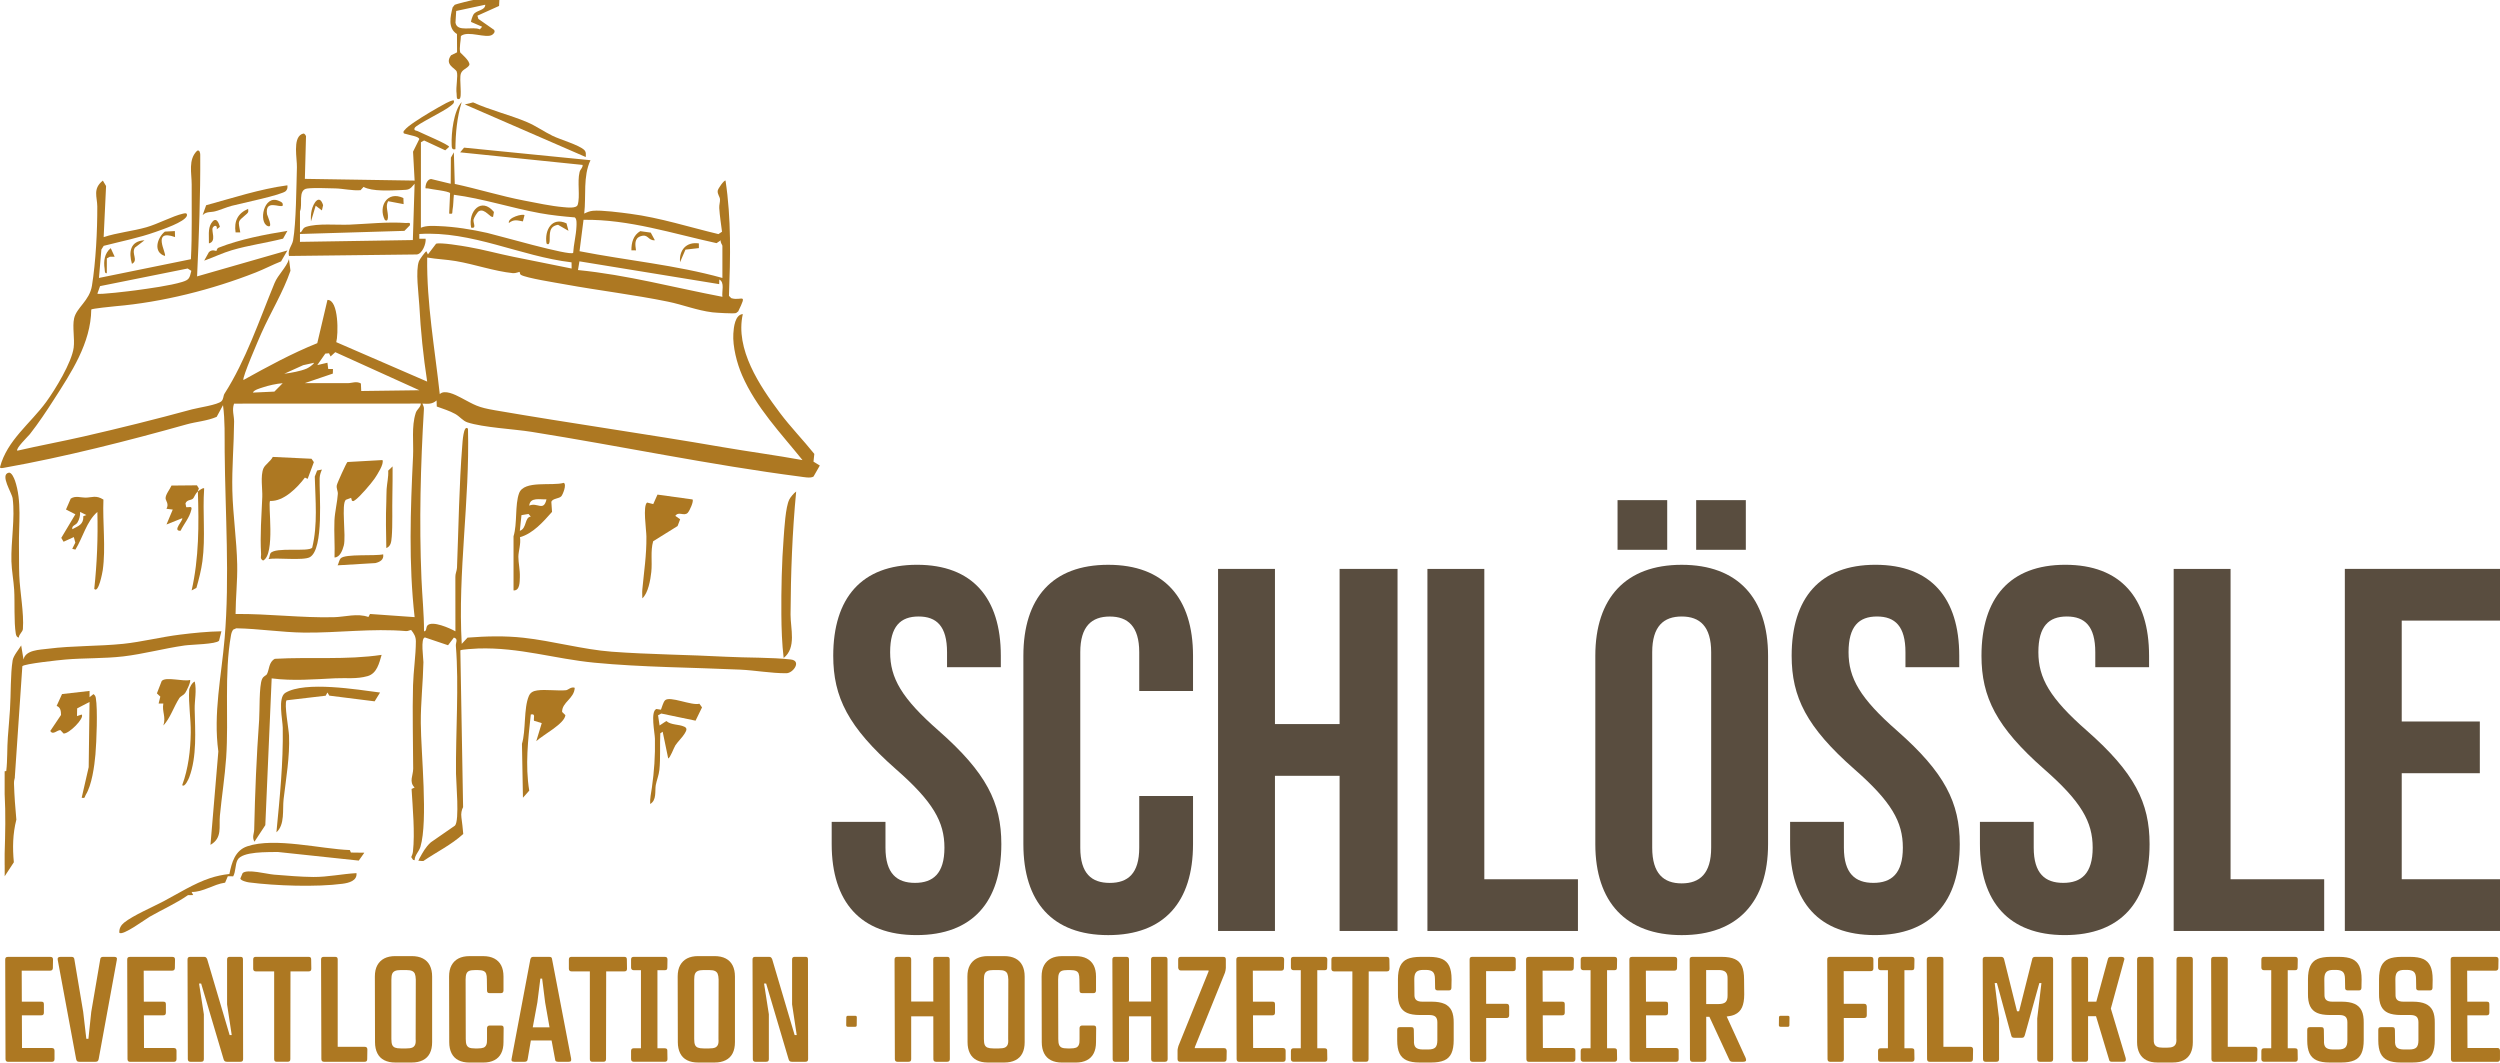 <?xml version="1.0" encoding="UTF-8"?>
<svg xmlns="http://www.w3.org/2000/svg" viewBox="0 0 1338.09 568.7">
  <defs>
    <style>
      .cls-1 {
        fill: #ad7822;
      }

      .cls-2 {
        fill: #594d3f;
      }
    </style>
  </defs>
  <g id="Ebene_1" data-name="Ebene 1">
    <g>
      <path class="cls-2" d="M490.83,302.29c29.62,0,44.85,17.72,44.85,48.72v6.09h-28.79v-8.03c0-13.84-5.54-19.1-15.23-19.1s-15.23,5.26-15.23,19.1,6.09,24.64,26.02,42.08c25.47,22.42,33.5,38.48,33.5,60.63,0,31.01-15.5,48.72-45.4,48.72s-45.4-17.72-45.4-48.72v-11.9h28.79v13.84c0,13.84,6.09,18.83,15.78,18.83s15.78-4.98,15.78-18.83-6.09-24.64-26.02-42.08c-25.47-22.42-33.5-38.48-33.5-60.63,0-31.01,15.23-48.72,44.85-48.72Z"/>
      <path class="cls-2" d="M638.55,426.04v25.75c0,31.01-15.5,48.72-45.4,48.72s-45.4-17.72-45.4-48.72v-100.77c0-31.01,15.5-48.72,45.4-48.72s45.4,17.72,45.4,48.72v18.83h-28.79v-20.76c0-13.84-6.09-19.1-15.78-19.1s-15.78,5.26-15.78,19.1v104.65c0,13.84,6.09,18.83,15.78,18.83s15.78-4.98,15.78-18.83v-27.68h28.79Z"/>
      <path class="cls-2" d="M682.4,498.29h-30.45v-193.79h30.45v83.05h34.6v-83.05h31.01v193.79h-31.01v-83.05h-34.6v83.05Z"/>
      <path class="cls-2" d="M764.01,304.51h30.45v166.1h50.11v27.68h-80.56v-193.79Z"/>
      <path class="cls-2" d="M853.87,351.02c0-31.01,16.33-48.72,46.23-48.72s46.23,17.72,46.23,48.72v100.77c0,31.01-16.33,48.72-46.23,48.72s-46.23-17.72-46.23-48.72v-100.77ZM892.35,267.69v26.58h-26.58v-26.58h26.58ZM884.32,453.72c0,13.84,6.09,19.1,15.78,19.1s15.78-5.26,15.78-19.1v-104.65c0-13.84-6.09-19.1-15.78-19.1s-15.78,5.26-15.78,19.1v104.65ZM934.43,267.69v26.58h-26.58v-26.58h26.58Z"/>
      <path class="cls-2" d="M1003.81,302.29c29.62,0,44.85,17.72,44.85,48.72v6.09h-28.79v-8.03c0-13.84-5.54-19.1-15.23-19.1s-15.23,5.26-15.23,19.1,6.09,24.64,26.02,42.08c25.47,22.42,33.5,38.48,33.5,60.63,0,31.01-15.5,48.72-45.4,48.72s-45.4-17.72-45.4-48.72v-11.9h28.79v13.84c0,13.84,6.09,18.83,15.78,18.83s15.78-4.98,15.78-18.83-6.09-24.64-26.02-42.08c-25.47-22.42-33.5-38.48-33.5-60.63,0-31.01,15.23-48.72,44.85-48.72Z"/>
      <path class="cls-2" d="M1105.41,302.29c29.62,0,44.85,17.72,44.85,48.72v6.09h-28.79v-8.03c0-13.84-5.54-19.1-15.23-19.1s-15.23,5.26-15.23,19.1,6.09,24.64,26.02,42.08c25.47,22.42,33.5,38.48,33.5,60.63,0,31.01-15.5,48.72-45.4,48.72s-45.4-17.72-45.4-48.72v-11.9h28.79v13.84c0,13.84,6.09,18.83,15.78,18.83s15.78-4.98,15.78-18.83-6.09-24.64-26.02-42.08c-25.47-22.42-33.5-38.48-33.5-60.63,0-31.01,15.23-48.72,44.85-48.72Z"/>
      <path class="cls-2" d="M1163.43,304.51h30.45v166.1h50.11v27.68h-80.56v-193.79Z"/>
      <path class="cls-2" d="M1285.49,386.17h41.8v27.68h-41.8v56.75h52.6v27.68h-83.05v-193.79h83.05v27.68h-52.6v53.98Z"/>
    </g>
  </g>
  <g id="_Ebene_" data-name="&amp;lt;Ebene&amp;gt;">
    <g>
      <path class="cls-1" d="M435.85,242.95c-5.97-7.45-12.7-14.34-18.43-21.98-10.82-14.42-24.05-34.12-19.84-52.86-4.18.33-4.87,7.08-5.07,10.46-.42,6.9,1.92,15.95,4.68,22.28,7.51,17.27,20.71,30.96,32.34,45.41-14.28-2.61-28.72-4.51-43.03-6.98-40.56-7.01-81.11-12.71-121.54-19.68-9.46-1.63-10.59-2.69-18.39-6.81-2.96-1.56-8.68-4.42-11.19-1.83-2.63-24.35-7.07-48.58-6.73-73.12,5.08.88,10.23,1.03,15.32,1.9,10.02,1.71,20.55,5.43,30.61,6.47,1.36.14,3.38-.77,3.54-.67.13.08.08,1.22.67,1.57,2.93,1.73,18.86,4.22,23.45,5.06,18.38,3.36,36.96,5.53,55.34,9.3,7.85,1.61,15.47,4.68,23.72,5.7,1.63.2,11.63.84,12.69.38l1.13-.87c5.08-10.48,1.79-5.37-3.72-7.1l-1.23-1.24c.76-20.52,1.27-41.31-1.84-61.68-.63-.47-4.08,4.25-4.2,5.5-.16,1.78,1.15,3.16,1.24,4.47.1,1.51-.51,3.04-.4,4.74.26,4.15.95,8.49,1.48,12.65l-1.91,1.28c-15.36-3.66-31.43-8.81-47.17-10.87-4.97-.65-15.51-2.07-20.04-1.61-1.76.18-3.09.76-4.63,1.5,1.11-9.53-.74-19.89,3.35-28.57l-67.66-6.73-2.1,2.52,65.55,6.73c.13,1.64-1.22,2.17-1.63,3.84-1.31,5.29.39,12.97-1,17.48-.67,2.17-5.92,1.42-7.77,1.27-6.29-.52-14.51-2.27-20.87-3.5-12.54-2.41-24.7-6.22-37.16-8.91l-.49-16.9-1.6,2.84-.09,13.97-10.5-2.55c-1.75.13-2.75,2.23-2.95,3.81-.24,1.87.23.98,1.27,1.24,2.16.54,11,1.39,11.85,2.52l-.49,10.95c2.33.38,1.49-.45,1.8-2.01.49-2.47.42-5.52.72-8.07,15.51,2.03,30.61,7.02,46.04,9.84,6.14,1.12,12.49,1.77,18.68,2.28,1.2.85.94,3.66.87,5.14-.19,4.35-1.48,9.39-1.74,13.82-1.39,1.91-40.88-9.52-46.03-10.67-8.34-1.87-17.28-3.31-25.78-3.64-3.17-.12-6.81-.37-9.7.88l.02-45.75,1.69-.96,11.33,5.27,2.08-1.86c.03-1.14-14.55-7.23-16.83-8.41-.69-.35-2.23-.18-1.64-1.67.74-1.84,15.98-8.98,19.26-11.84.97-.85,2.07-1.3,1.74-2.87-.49-.45-3.35.95-4.1,1.35-4.97,2.66-12.21,6.9-16.83,10.06-2.18,1.49-4.27,2.88-5.95,4.98-.37,1.63.61,1.23,1.68,1.63,1.52.57,6.37,1.13,6.7,2.61l-3.35,6.75.84,15.47-58.74-.92.61-22.91c-.62-1.16-.98-1.74-2.41-.98-4.72,2.49-2.33,13.02-2.46,17.71-.3,10.26-.41,29.73-2.04,39.05-.5,2.83-3.04,5.07-2.2,8.4l68.46-.81c2.88-.35,5-5.76,4.67-8.43h-3.38s0-2.52,0-2.52c28.16-1.78,53.96,11.91,81.49,15.17l.04,3.31-31.13-6.27c-7.82-1.57-16.37-3.93-24.15-5.27-3.41-.59-14.75-2.52-17.27-1.74l-4.36,5.72-.83-1.68c-.67.24-3.64,4.39-3.97,5.27-1.95,5.16-.13,17.78.19,23.72.73,13.72,2.11,27.17,4.2,40.76l-48.66-21.1c1.12-3.94,1.43-22.78-4.71-22.61l-5.45,23.15c-13.69,5.52-26.63,12.57-39.52,19.72-.88-1.02,8.36-22.27,9.67-25.21,5.01-11.23,11.5-21.65,15.5-33.26l-.79-6.24c-1.45,4.57-5.86,8.29-7.74,12.86-8.12,19.73-15.37,41.36-26.77,59.16-.71,1.11-.46,2.87-1.64,4.04-1.99,1.97-12.43,3.45-15.8,4.37-19.41,5.3-38.93,10.14-57.82,14.47-11.83,2.71-23.8,4.91-35.64,7.64-1.09-1.03,5.98-7.91,6.71-8.84,4.67-5.96,8.84-12.24,12.75-18.33,9.4-14.65,19.9-30.37,20.12-48.39.42-.5,11.05-1.59,12.95-1.76,24.99-2.13,51.79-8.88,75.19-18.11,4.57-1.8,8.88-4.09,13.45-5.89l3.39-5.85-48.34,13.88c1-21.59,1.83-43.41,1.69-65.14,0-.76-.31-2.81-1.67-2.1-4.9,4.7-2.88,12.07-2.91,18.03-.08,13.33.29,26.69-.41,40.01l-49.22,10.03,1.3-15.21,1.25-1.98c9.36-2.42,18.72-4.21,27.83-7.47,3.67-1.31,15.32-5.18,16.67-8.55.37-1.7-.87-1.48-2.05-1.21-5.5,1.26-13.52,5.57-19.61,7.29-7.57,2.15-15.48,2.85-22.87,5.28l1.29-27.35-1.72-2.9c-5.55,4.37-3,8.75-2.98,13.88.05,12.91-.81,29.66-2.86,42.39-1.29,8.02-8.23,11.66-9.54,17.43-1.02,4.5.4,10.9-.24,15.73-1.04,7.88-9.85,22.38-14.69,29.01C16.37,226.61,3.75,235.65,0,250.04c-.02.88,1.95.36,2.74.22,31.57-5.62,66.22-14.42,97.09-23.11,5.21-1.46,11.06-1.83,16.14-4.04l3.39-6.26c1.11,8.19.82,16.53.89,24.83.29,32.91,2.75,67.41-.02,99.97-1.72,20.19-6.14,40.16-3.37,60.58l-4.21,49.97c6.46-3.73,4.48-9.65,5.04-15.55.96-10.14,2.67-21.05,3.36-31.11,1.44-21.11-1.13-44.77,2.58-65.5.2-1.11.5-2.13,1.19-3.04l1.65-.72c12.02.21,24.26,2.17,36.24,2.31,18.28.2,36.34-2.37,54.68-.81,1.06.09,2.22-.7,2.7-.55,1.51,1.91,2.5,3.46,2.5,6.11-.02,7.49-1.32,15.97-1.52,23.47-.4,15.04.04,29.68.08,44.6.01,3.64-2.37,6.99.76,10.1l-1.62.76c.59,10.12,1.86,23.53.73,33.59-.11.97-.48,1.99-.91,2.87.35.46.67.94.95,1.46,0,0,0,0,0,0,.29.08.63.18.74.2.04,0,.08,0,.12.02.06-2.82,2.3-4.46,3.12-7.21,4.13-13.98.29-49.78.19-66.2-.07-10.89,1.19-21.7,1.4-32.59.04-1.82-1.66-13.07.84-13.23l12.34,4.17,3.13-4.11c2.49.73.91,2.69,1.05,4.38,1.73,21.24-.14,46.7.08,68.47.05,4.93,1.94,25-.54,27.78l-12.91,8.95c-2.88,2.6-4.25,5.26-6.09,8.58-.42.76-.44,1.12-.65,1.26.58.06,1.16.11,1.75.16.11,0,.17.01.26.02.23,0,.47,0,.7,0,7.11-4.87,14.93-8.61,21.36-14.47-.25-2.94-.56-5.86-.97-8.77-.31-2.21.08-4.08.89-5.6l-1.47-83.91c.35-.5,8.09-.95,9.52-1,22.12-.7,40.86,5.54,62.24,7.6,25.53,2.46,52.43,2.53,78,3.71,7.99.37,16.62,1.98,24.72,1.93,3.72-.02,8.31-6.68,2.38-7.36-10.24-1.18-23.76-.88-34.52-1.46-19.97-1.08-41.44-1.22-61.34-2.71-15.29-1.15-31.79-5.77-47.17-7.46-9.99-1.1-19.98-.85-29.98-.07l-3.11,3.34c-2.17-38.43,4.36-76.6,3.35-115.14-2.42-2.7-2.97,7.82-3.04,8.67-1.71,21.18-1.99,44.33-2.84,65.71-.07,1.64-.98,3.29-.88,5l.03,29.03c-3-1.67-12.31-5.83-14.93-3.16-.91.93-.36,3.22-1.87,3.16,0-9.46-.99-18.85-1.38-28.3-1.26-30.1-.47-60.51,1.33-90.74.07-1.17-.47-1.84-.8-2.83,2.97.15,5.24.39,7.56-1.69l.11,3.25c3.15,1.15,6.98,2.35,9.89,3.98,2.39,1.34,4.1,3.7,6.45,4.48,8.45,2.79,24.98,3.59,34.41,5.1,47.75,7.62,95.78,17.74,143.69,23.94,2.04.26,5.52,1.01,7.2,0l3.38-5.91-3.39-2.08.45-4.15ZM312.32,117.65c24.42-.33,47.73,7.39,71.21,12.49l2.27-1.54c-.41,1.11.85,2.5.85,2.94v17.23c-25.01-6.96-51.04-9.33-76.47-14.31l2.14-16.81ZM310.13,139.88l74.81,12.2.05-2.47c3.02,1.52,1.25,6.32,1.67,9.25-25.7-4.88-51.07-11.74-77.3-14.32l.77-4.66ZM220.96,128.49l-60.41.96v-4.21s55.91-1.67,55.91-1.67l2.92-2.97c.36-1.9-.83-1.15-2.08-1.24-9.88-.72-20.43.47-30.23.88-6.65.28-17.06-.82-23.21,1.17-2.28.73-1.7,2.54-3.3,3v-11.34c1.6-3.33-1.31-11.44,3.82-12.16,3.51-.49,11.03-.15,15.04-.07,4.11.08,9.2,1.32,13.57.95l1.6-1.75c4.68,2.56,14.33,1.9,20.24,1.69,4.09-.15,4.43-.17,7.08-3.37l-.94,30.15ZM53.55,153.14l46.9-9.43,1.95,1.25c-.93,3.84-1.03,4.76-4.86,5.94-6.49,1.99-17.9,3.53-24.93,4.49-2.67.37-19.72,2.46-20.49,1.78l1.43-4.03ZM174.13,189.25l1.98-.16.83,1.7,2.51-2.3,44.98,20.38-31.09.41-.18-4.02c-2.34-1.41-4.9-.18-6.97-.18h-23.11l15.06-5.12.07-2.44h-2.53s-.43-3.37-.43-3.37l-5.44,1.27,4.32-6.17ZM162.27,195.46l5.84-1.29c-.43,1.05-3.08,2.74-4,3.13-3.32,1.38-8.34,2.3-11.96,2.74l10.12-4.58ZM140.56,207.37c3.32-1.09,7.25-1.98,10.75-2.27l-4.44,4.5-11.53.53c.62-1.44,3.79-2.28,5.22-2.75ZM222.47,221.19c-2.28,7.12-1.04,15.64-1.39,23.03-1.39,28.74-2.39,57.34.84,86.09l-23.88-1.69-.85,1.62c-5.88-2.15-12.62-.02-18.52.11-17.66.41-34.97-1.9-52.58-1.72.05-8.88,1.05-17.61.87-26.53-.27-13.11-2.28-26.36-2.6-39.48-.29-12.28.86-24.69.94-36.99.02-3.24-1.26-6.12-.02-9.59l99.98-.04c-.15,2.2-2.07,2.88-2.8,5.17Z"/>
      <path class="cls-1" d="M8.76,438.78c-.6-6.4-1.07-12.82-1.27-19.27-.04-1.23.16-2.33.47-3.36l-.04-.06,4.04-59.52c1.09-1.31,19.8-3.28,22.93-3.55,10.21-.89,20.85-.49,31.09-1.69,10.73-1.26,21.94-4.31,32.83-5.85,3.84-.54,16.79-.64,18.44-2.55l1.26-5.04c-7.42.13-14.8.88-22.16,1.79-10.01,1.23-20.58,3.9-30.38,4.92-13.18,1.37-27.04.94-40.24,2.63-4.53.58-12.09.6-13.14,5.78l-1.25-7.55c-1.35,2.24-4.18,5.52-4.58,8.02-1.2,7.46-.89,18.22-1.41,26.16-.32,4.9-.76,9.98-1.15,14.98-.46,5.95-.14,12.11-.85,18.06-.37.09-.65.13-.86.13v12.17c.59,10.6.33,21.28,0,31.92v6.22s.01,0,.02,0v5.88s4.9-7.48,4.9-7.48c-.73-7.75-.59-15.21,1.33-22.75Z"/>
      <path class="cls-1" d="M145.42,363.1c11.35,1.47,22.69.49,34.05-.06,5.64-.28,11.36.53,17.27-1.15,4.98-1.42,6.21-6.89,7.52-11.38-18.95,2.82-38.15,1.03-57.14,2.11-3.31,1.68-2.98,5.9-4.23,8.17-.52.95-1.82.92-2.62,2.68-1.65,3.65-1.23,17.22-1.57,21.91-1.43,19.82-2.19,38.67-2.65,58.72-.05,2.12-1.28,3.89.13,6.42l5.83-8.87,3.4-78.55Z"/>
      <path class="cls-1" d="M100.64,479.11l2.76-.03-.85-1.67c6.14.13,11.69-4.11,17.94-4.98l1.45-3.43,2.88.04c1.42-2.59,1-6.18,2.28-8.7,2.44-4.78,16.51-4.18,21.55-4.33l43.38,4.61,2.98-4.22-7.2-.09-.55-1.33c-15.36-.53-40.24-6.97-54.92-2-6.56,2.22-8.31,8.7-9.56,14.81-3.6.4-6.93,1.1-10.38,2.23-8.38,2.76-17.25,8.35-24.8,12.35-5.78,3.06-16.34,7.58-21.16,11.45-1.68,1.35-2.76,3.2-2.55,5.43,1.77,1.8,14-7.29,16.22-8.57,6.76-3.87,14.43-7.28,20.53-11.58Z"/>
      <path class="cls-1" d="M303.03,369.42c-4.07.46-11.18-.52-15.43.11-2.1.31-3.67.97-4.55,3.03-2.81,6.6-1.51,18.39-3.68,25.57l.53,28.84,3.37-3.8c-2.22-13.52-.63-27.28.83-40.75,2.71-.56,1.39,1.65,1.7,3.34l4.16,1.28-2.93,9.67c3.46-3.32,15.15-9.29,15.59-13.93l-1.76-1.72c-.12-5.24,6.47-7.05,6.76-12.92-1.88-.75-3.54,1.16-4.61,1.28Z"/>
      <path class="cls-1" d="M300.48,265.58c.75-.93,2.96-6.19,1.28-7.15-6.24,1.88-21.25-1.56-23.91,5.53-2.31,6.16-.91,16.49-2.99,23.07v28.99c3.44.2,3.29-4.56,3.38-7.1.14-3.94-.79-7.55-.79-10.88,0-2.92,1.47-7.1.85-10.51,6.98-1.97,12.44-8.22,17.17-13.55l-.37-5.32c.51-1.95,4.24-1.68,5.37-3.09ZM278.23,284.09l.88-8.36,3.77-.64,1.22,1.43c-3.4.26-2.07,6.41-5.87,7.58ZM283.27,270.64c.41-4.74,5.9-3.18,9.24-3.36-1.61,6.77-4.88,1.36-9.24,3.36Z"/>
      <path class="cls-1" d="M368.13,274.43c.93-.95,3.33-6.17,2.53-7.11l-18.75-2.59-2.27,5.08-3.29-.83c-2.38,1.75-.4,14.58-.37,18.15.11,10.15-1.27,18.46-2.19,28.5-.14,1.53.03,3.09,0,4.62,3.15-2.71,4.38-10.04,4.81-14.1.59-5.55-.52-11.17,1-16.46l13.07-8.13,1.37-3.64-2.58-1.79c1.78-2.68,4.64.41,6.68-1.68Z"/>
      <path class="cls-1" d="M366.26,388.95c-3.06-1.42-6.95-.76-9.63-3.03l-3.6,2.39-.81-5.48,1.71-.92,18.36,3.82,3.46-7.11-1.42-1.96c-4.12,1.17-15.89-4.34-18.38-1.82-1,1.01-1.6,3.62-2.19,5.01l-2.45-.37c-3.28,1.35-.84,12.69-.77,15.93.19,9.22-.4,17.5-1.63,26.15-.41,2.91-1.08,5.8-.93,8.76,3.61-1.95,2.46-7.1,3.02-10.15.45-2.45,1.62-5.23,1.92-8.03.67-6.32.18-13.31.5-19.65l1.27-.84,2.95,14.27c.97-.02,3.05-5.72,3.81-6.92,1.12-1.77,3.85-4.44,4.9-6.2.93-1.56,1.85-2.97-.11-3.88Z"/>
      <path class="cls-1" d="M43.72,426.97c2.09.44,1.48-.46,2.18-1.57,3.24-5.15,4.65-15.46,5.18-21.58.59-6.83,1.26-24.12.21-30.23-.17-.99-.47-1.49-1.27-2.08l-2.09,1.67v-3.37s-14.73,1.68-14.73,1.68l-2.89,6.35c2.07.69,2.35,2.75,2.35,4.84l-5.75,8.56c1.45,2.43,3.57-.52,5.42-.45l1.7,1.82c2.87.26,11.39-8.29,9.69-10.17l-2.51.84.08-4.12,6.63-3.44-.45,34.88-3.75,16.38Z"/>
      <path class="cls-1" d="M152.73,370.83c-4.18,2.52-1.45,14.47-1.39,18.71.29,19-1.58,37.09-3.39,55.93,4.63-4.06,3.19-12.19,3.85-17.76,1.31-11.07,3.35-22.69,2.9-33.97-.14-3.52-2.68-16.9-1.33-18.91l20.94-2.46.95-1.72,1,1.68,24.26,3.05,2.9-4.71c-12.16-1.57-40.05-6.25-50.69.15Z"/>
      <path class="cls-1" d="M34.03,289.96l5.48-2.5.81,2.97-1.65,3.32,1.68.43c4.04-6.5,5.94-15.13,11.77-20.17.35,13.79-.19,27.49-1.67,41.18,2.3,2.68,4.42-9.11,4.54-9.98,1.71-11.92-.14-25.67.37-37.81-4.03-2.56-6.14-1.07-9.64-1.05-2.58.01-5.26-1.17-7.86.52l-2.54,5.84,5.02,2.56-7.54,12.62,1.23,2.07ZM41.46,279.66c1.01-1.62,1.53-3.74,1.42-5.66l3.35,1.67-1.64.62c.23,4.4-2.58,5.22-5.91,6.96-.29-2.16,1.78-1.98,2.78-3.59Z"/>
      <path class="cls-1" d="M422.46,267.37c-2.03,4.02-2.63,15.44-3.02,20.51-1.02,12.99-1.33,27.98-1.23,40.99.06,7.7.33,15.65,1.23,23.3,6.95-5.52,3.65-15.62,3.69-23.28.12-21.91.91-43.94,3.01-65.82-1.2.8-3.08,3.08-3.69,4.29Z"/>
      <path class="cls-1" d="M244.47,38.37c.8,2.29-.62,8.17-.07,11.89.15,1.04-.31,3.32,1.46,2.69,1.7-.6-.16-10.6.8-13.51.81-2.45,3.44-2.64,4.57-4.68.45-2.27-4.84-6.36-4.93-6.77-.55-2.57.34-6.03.39-8.71,3.88-3.17,13.68,1.63,16.87-.74.83-.62,1.62-1.56.84-2.58l-8.35-5.84-.52-1.72,11.59-5.22.17-3.2h-13.87c-.52,0-9.61,2.28-10.03,2.58l-1.13,1.39c-1.21,4.89-2.71,11.15,2.32,14.26l.06,9.8-3.21,1.57c-3.78,5.06,2.4,6.95,3.03,8.76ZM243.79,12.17l.38-6.3,15.56-3.34c-.05,3.12-4.51,2.79-6.23,5.11-.48.64-1.64,3.94-1.33,4.12l5.89,2.55-1.22,1.41c-3.74-1.8-12.13,1.7-13.04-3.54Z"/>
      <path class="cls-1" d="M7.99,257.2c-.38-1.12-1.76-4.53-3.33-4.19-4.85,1.05,1.72,10.73,2.12,13.81,1.34,10.54-.96,23.01-.67,33.64.13,4.81,1.18,10.4,1.47,15.16.41,6.83-.18,17.25.87,23.5.17.99.51,1.99,1.64,2.13-.01-1.75,2.05-3,2.17-4.58.63-8.68-1.6-19.75-1.94-28.65-.2-5.29-.08-10.66-.17-15.98-.19-11.37,1.63-23.76-2.14-34.84Z"/>
      <path class="cls-1" d="M183.46,473c3.11-.41,7.81-1.55,7.34-5.67-7.73.42-15.33,2.11-23.11,2.06-6.65-.05-14.31-.72-21.03-1.25-3.85-.3-14.43-3.17-16.8-.82l-1.23,2.9c.25,1.15,3.55,1.94,4.67,2.08,14.32,1.84,35.97,2.58,50.15.71Z"/>
      <path class="cls-1" d="M105.42,259.76l-13.63.13c-.79,1.94-3.35,4.91-3.16,6.98.11,1.16,1.92,2.9.47,5.45l3.36.42-3.35,7.99,8.39-3.36c.89.83-5.58,7-.85,6.71,1.96-3.96,4.78-6.92,5.81-11.44.46-2.01-1.45-.98-2.79-1.15l-.4-2.03c.75-2.02,2.83-1.65,3.85-2.45.94-.73,1.16-2.57,2.79-3.94-.02-.46.42-1.11.53-1.63l-1.03-1.69Z"/>
      <path class="cls-1" d="M102.56,316.03l2.58-1.4c1.31-4.65,2.56-9.44,3.2-14.24,1.73-13,.02-25.96.93-38.98-.55-.59-2.75,1.16-3.36,1.68.58,17.66.6,35.67-3.35,52.95Z"/>
      <path class="cls-1" d="M248.81,55.91l64.71,28.14c.04-1.38.31-2.68-.83-3.79-2.73-2.65-12.73-5.53-16.86-7.52-4.49-2.16-8.91-5.33-13.67-7.35-9.18-3.9-19.78-6.4-28.94-10.59l-4.42,1.1Z"/>
      <path class="cls-1" d="M95.94,373.72c.75-1.15,2.26-1.55,3.14-2.75.72-.98,3.31-6.36,2.63-7.03-3.55,1.02-13.14-1.97-15.17.59l-2.56,6.59,1.83,1.73-.91,3.69h2.52c-.81,4.37,1.54,7.12.02,11.77,3.69-3.91,5.55-10.03,8.51-14.6Z"/>
      <path class="cls-1" d="M124.03,110.16c4.8-1.28,27.26-5.89,29.02-7.97.83-.98.91-1.78.77-3.01-14.89,2.02-29.07,6.74-43.48,10.67l-1.89,5.3c2.1-2.1,4.3-1.39,6.75-2.06,2.94-.81,5.98-2.16,8.83-2.93Z"/>
      <path class="cls-1" d="M124.23,133.88c8.9-2.62,18.28-3.87,27.27-6.15l2.33-4.17c-12.18,2-25.23,4.45-36.78,8.99-1.07.42-1.03,1.65-1.19,1.72-.44.22-2.08-1.07-4.02.65l-2.55,4.59c5.02-1.79,9.81-4.12,14.95-5.64Z"/>
      <path class="cls-1" d="M104.23,364.78c-1.4.5-2.89,3.32-2.97,4.59-.46,7.16.95,15.49.84,22.73-.14,9.45-1.29,19.26-4.58,28.15,1.4,1.42,3.49-3.47,3.77-4.21,4.21-11.24,3.14-24.88,2.91-36.53-.09-4.66,1.15-9.78.04-14.73Z"/>
      <path class="cls-1" d="M256.38,113c3.19-1.69,6.28,4.08,7.55,2.98l.44-2.53c-6.77-8.21-13.97-.31-12.2,8.41,3.14.62.98-2.57,1.28-4.29.18-1.01,2.02-4.1,2.92-4.57Z"/>
      <path class="cls-1" d="M151.3,110.1c.32-1.69-.78-2.03-2.05-2.59-8.11-3.6-11.03,11.53-5.92,13.51,3.08,1.2-.31-5.67-.41-6.35-1.17-8.2,6.87-3.32,8.38-4.57Z"/>
      <path class="cls-1" d="M241.75,77.43c.06,1.48,0,2.92,2.01,2.41.07-8.53.84-17.08,3.36-25.21-4.28,4.53-5.64,16.63-5.37,22.8Z"/>
      <path class="cls-1" d="M294.19,129.03c.15-3.93-.54-7.88,4.5-8.71l5.58,3.23-1.05-4c-7.82-3.65-11.84,3.61-10.71,10.72.91,1.07,1.62.15,1.68-1.25Z"/>
      <path class="cls-1" d="M117.69,121.43c-.77-2.92-2.26-5.52-4.56-2.02-1.97,2.99-1.19,7.45-1.31,10.86,4.3-1.07,1.09-6.72,2.06-8.41.85-1.46,2.57-1.4,2.14.84l1.68-1.28Z"/>
      <path class="cls-1" d="M55.99,143.78c.15.92-.1,2.69,1.17,2.46l.03-7.95,1.66-.89h2.52s-2.1-4.59-2.1-4.59c-3.33,2.73-3.91,6.96-3.28,10.97Z"/>
      <path class="cls-1" d="M131.43,115.03c1.26-1.1,1.7-1.32,1.37-3.24-5.55,2.37-7.61,6.64-6.71,12.61h2.51c-1.09-6.46-1.59-5.52,2.82-9.37Z"/>
      <path class="cls-1" d="M77.34,128.61c-7.68.4-8.55,6.24-6.72,12.6,3.67-1.87-.51-5.52,1.61-8.69l5.11-3.91Z"/>
      <path class="cls-1" d="M93.69,126.88l-.09-3.2-5.36.28c-4.13,3.31-6.44,11.04.02,13.04,1.12-1.23-7.37-14.67,5.43-10.11Z"/>
      <path class="cls-1" d="M279.87,118.5l.87-3.34c-.91-.89-8.99,1.18-8.39,4.2,2.72-2.1,4.43-1.43,7.52-.86Z"/>
      <path class="cls-1" d="M139.75,296.54c.08,1.4-.77,2.38,1.05,3.5,6.75-3.23,2.43-30.79,3.78-31.92,7.27.34,14.55-7.09,18.62-12.49l1.47.66,3.32-8.94-1.26-1.81-20.73-.98c-1.07,2.25-4.14,4.13-4.99,6.12-1.71,4.01-.45,11.19-.63,15.32-.42,10.09-1.24,20.39-.64,30.54Z"/>
      <path class="cls-1" d="M179.05,298.38c2.95-.05,4.32-3.99,4.96-6.4,1.34-5.02-1.49-22.49,1.14-24.49l2.78-1.02.45,1.53c.82.47,1.04.07,1.61-.29,2.34-1.47,8.69-8.91,10.42-11.43,1.33-1.93,5.34-8.06,4.29-10.04l-18.74,1.05c-.55.4-5.45,11.18-5.69,12.42-.33,1.74.64,3.06.55,4.64-.21,3.94-1.61,9.68-1.81,14.24-.28,6.56.28,13.22.04,19.78Z"/>
      <path class="cls-1" d="M167.1,293.14c-2,2.46-19.66-.52-22.3,2.95-.48.63-.44,2.22-1.06,3.12,4.51-.81,18.69.96,22.12-1,7.65-4.37,4.95-34.45,5.23-42.29.06-1.65.58-3.12,1.23-4.6l-2.58.51-1.26,3.26c.31,12.63,1.66,25.68-1.38,38.05Z"/>
      <path class="cls-1" d="M209.66,287.57c.55-6.67.18-15.46.36-22.51.13-5.1.1-10.3.11-15.43l-2.35,2.27c.21,3.36-.64,6.75-.85,9.92-.12,1.82-.08,4.55-.16,6.73-.33,8.3-.16,16.52,0,24.79,2.46-.91,2.69-3.48,2.87-5.77Z"/>
      <path class="cls-1" d="M180.72,302.58l20.21-1.2c2.43-.61,4.64-1.79,4.16-4.68-4.39,1.02-20.26-.35-22.69,2.1-.9.91-1.05,2.61-1.69,3.77Z"/>
      <path class="cls-1" d="M205.95,117.67c1.12.95,1.62.05,1.69-1.26.17-3.2-1.46-5.86.09-8.72l8.3,1.57-.12-3.24c-8.57-4.14-13.59,4.46-9.96,11.65Z"/>
      <path class="cls-1" d="M166.81,112.58c-.46,1.98-.48,3.92-.37,5.93l2.52-8.4,3.34,2.52.64-2.81c-1.94-6.18-5.2-1.32-6.14,2.76Z"/>
      <path class="cls-1" d="M342.7,123.71c-3.76,2.19-4.78,6.19-4.75,10.27l2.46.03c-.43-3-1.02-6.41,2.5-7.58,4.14-1.39,3.82,2.42,7.6,2.17l-2.2-4.09-5.6-.79Z"/>
      <path class="cls-1" d="M363.97,140.36l2.91-6.75,7.18-.82v-2.51c-6.71-1-10.66,3.57-10.08,10.08Z"/>
      <path class="cls-1" d="M27.82,560.92H11.78l-.07-17.49h10.42c.48,0,.83-.12,1.04-.36.21-.24.32-.6.32-1.08v-4.41c0-.53-.09-.91-.28-1.12-.19-.21-.55-.32-1.08-.32h-10.45l-.06-16.61h15.24c.48,0,.84-.13,1.08-.4.24-.27.36-.61.36-1.04l.08-4.49c0-.53-.12-.91-.36-1.12-.24-.21-.6-.32-1.08-.32H4.23c-.48,0-.84.11-1.08.32-.24.21-.36.59-.36,1.12l.16,53.28c0,.48.12.84.36,1.08.24.24.57.36,1,.36h23.43c.48,0,.84-.12,1.08-.36.24-.24.36-.6.36-1.08v-4.49c0-.48-.12-.84-.36-1.08-.24-.24-.58-.36-1-.36Z"/>
      <path class="cls-1" d="M61.12,512.14h-5.78c-.54,0-.94.09-1.2.28-.27.19-.43.52-.48,1l-4.81,28.16-1.52,14.44h-1.12l-1.68-14.44-4.73-28.16c-.05-.43-.2-.75-.44-.96-.24-.21-.6-.32-1.08-.32h-5.78c-.64,0-1.1.13-1.36.4-.27.27-.35.67-.24,1.2l9.87,53.2c.11.48.28.83.52,1.04.24.21.63.32,1.16.32h8.67c.53,0,.92-.11,1.16-.32.24-.21.41-.56.52-1.04l9.71-53.04c.16-.64.12-1.1-.12-1.36s-.66-.4-1.24-.4Z"/>
      <path class="cls-1" d="M93.13,560.92h-16.05l-.07-17.49h10.42c.48,0,.83-.12,1.04-.36.21-.24.32-.6.32-1.08v-4.41c0-.53-.09-.91-.28-1.12-.19-.21-.55-.32-1.08-.32h-10.45l-.06-16.61h15.24c.48,0,.84-.13,1.08-.4.24-.27.36-.61.36-1.04l.08-4.49c0-.53-.12-.91-.36-1.12-.24-.21-.6-.32-1.08-.32h-22.71c-.48,0-.84.11-1.08.32-.24.21-.36.59-.36,1.12l.16,53.28c0,.48.12.84.36,1.08.24.24.57.36,1,.36h23.43c.48,0,.84-.12,1.08-.36.24-.24.36-.6.36-1.08v-4.49c0-.48-.12-.84-.36-1.08-.24-.24-.58-.36-1-.36Z"/>
      <path class="cls-1" d="M129.76,512.46c-.19-.21-.52-.32-1-.32h-5.86c-.43,0-.76.11-1,.32-.24.21-.36.59-.36,1.12v23.99l2.49,16.45h-1.12l-12.04-40.68c-.21-.43-.43-.73-.64-.92-.21-.19-.59-.28-1.12-.28h-7.3c-.48,0-.84.11-1.08.32-.24.21-.36.59-.36,1.12l.16,53.28c0,.48.12.84.36,1.08.24.24.57.36,1,.36h5.78c.53,0,.91-.12,1.12-.36.21-.24.32-.6.32-1.08v-23.99l-2.57-16.45h1.12l12.04,40.6c.16.48.37.82.64,1,.27.19.64.28,1.12.28h7.22c.53,0,.91-.12,1.12-.36.21-.24.32-.6.32-1.08l-.08-53.28c0-.53-.09-.91-.28-1.12Z"/>
      <path class="cls-1" d="M166.23,512.46c-.21-.21-.59-.32-1.12-.32h-28.24c-.43,0-.76.11-1,.32-.24.21-.36.59-.36,1.12v4.89c0,.48.12.84.36,1.08.24.24.57.36,1,.36h9.87v46.94c0,.48.11.84.32,1.08.21.24.56.36,1.04.36h5.86c.53,0,.91-.12,1.12-.36.21-.24.32-.6.32-1.08l.08-46.94h9.79c.48,0,.83-.12,1.04-.36.21-.24.32-.6.32-1.08l-.08-4.89c0-.53-.11-.91-.32-1.12Z"/>
      <path class="cls-1" d="M195.19,560.28h-14.44v-46.7c0-.53-.11-.91-.32-1.12-.21-.21-.59-.32-1.12-.32h-6.02c-.48,0-.84.11-1.08.32-.24.21-.36.59-.36,1.12l.16,53.28c0,.48.12.84.36,1.08.24.24.57.36,1,.36h21.82c.48,0,.83-.12,1.04-.36.21-.24.32-.6.32-1.08l.08-5.13c0-.43-.11-.78-.32-1.04-.21-.27-.59-.4-1.12-.4Z"/>
      <path class="cls-1" d="M226.36,513.02c-1.63-.86-3.65-1.28-6.06-1.28h-8.75c-2.3,0-4.25.42-5.86,1.24-1.6.83-2.85,2.05-3.73,3.65-.88,1.6-1.32,3.61-1.32,6.02l.08,35.14c0,2.3.41,4.28,1.24,5.94.83,1.66,2.06,2.9,3.69,3.73,1.63.83,3.6,1.24,5.9,1.24h8.83c2.3,0,4.28-.41,5.94-1.24,1.66-.83,2.9-2.06,3.73-3.69.83-1.63,1.24-3.62,1.24-5.98v-35.14c0-2.3-.42-4.26-1.24-5.9-.83-1.63-2.06-2.88-3.69-3.73ZM222.15,559.24c-.32.7-.83,1.19-1.52,1.48-.7.29-1.74.44-3.13.44h-2.97c-1.34,0-2.37-.15-3.09-.44s-1.23-.79-1.52-1.48c-.29-.69-.44-1.74-.44-3.13v-31.77c0-1.39.15-2.43.44-3.13.29-.69.8-1.2,1.52-1.52s1.73-.48,3.01-.48h3.05c1.34,0,2.35.16,3.05.48.69.32,1.19.82,1.48,1.48.29.67.47,1.7.52,3.09l-.08,31.85c.11,1.39,0,2.44-.32,3.13Z"/>
      <path class="cls-1" d="M268.21,548.89h-6.1c-.43,0-.78.12-1.04.36-.27.24-.4.6-.4,1.08v5.86c.05,1.34-.08,2.37-.4,3.09-.32.72-.83,1.22-1.52,1.48-.7.27-1.71.4-3.05.4h-1.44c-1.39,0-2.42-.15-3.09-.44-.67-.29-1.15-.79-1.44-1.48-.29-.69-.44-1.74-.44-3.13l-.08-31.85c0-1.34.15-2.37.44-3.09.29-.72.79-1.23,1.48-1.52.69-.29,1.77-.44,3.21-.44h1.28c1.34,0,2.37.15,3.09.44.72.29,1.22.79,1.48,1.48.27.7.4,1.74.4,3.13l.08,5.86c0,.48.11.84.32,1.08.21.24.56.36,1.04.36h6.1c.48,0,.83-.13,1.04-.4.21-.27.32-.61.32-1.04v-7.46c0-2.35-.42-4.33-1.24-5.94-.83-1.6-2.06-2.83-3.69-3.69-1.63-.86-3.62-1.28-5.98-1.28h-7.3c-2.3,0-4.25.42-5.86,1.24-1.6.83-2.85,2.05-3.73,3.65-.88,1.6-1.32,3.61-1.32,6.02l.08,35.14c0,2.3.41,4.28,1.24,5.94.83,1.66,2.06,2.9,3.69,3.73,1.63.83,3.6,1.24,5.9,1.24h7.38c2.3,0,4.27-.41,5.9-1.24,1.63-.83,2.86-2.06,3.69-3.69.83-1.63,1.24-3.62,1.24-5.98l.08-7.46c0-.53-.11-.91-.32-1.12-.21-.21-.56-.32-1.04-.32Z"/>
      <path class="cls-1" d="M295.49,513.42c-.05-.48-.19-.81-.4-1-.21-.19-.62-.28-1.2-.28h-8.34c-.54,0-.91.09-1.12.28-.21.19-.4.52-.56,1l-10.03,53.2c-.16.54-.13.95.08,1.24.21.29.67.44,1.36.44h5.54c.48,0,.85-.11,1.12-.32.27-.21.43-.56.48-1.04l1.71-10.03h11.1l1.87,10.03c0,.48.13.83.4,1.04.27.21.67.32,1.2.32h5.7c.59,0,.98-.13,1.16-.4.19-.27.23-.72.12-1.36l-10.19-53.12ZM285.15,549.85l2.47-13.32,1.6-12.76h.96l1.6,12.76,2.35,13.32h-8.99Z"/>
      <path class="cls-1" d="M335.2,512.46c-.21-.21-.59-.32-1.12-.32h-28.24c-.43,0-.76.11-1,.32-.24.21-.36.59-.36,1.12v4.89c0,.48.12.84.36,1.08.24.24.57.36,1,.36h9.87v46.94c0,.48.11.84.32,1.08.21.24.56.36,1.04.36h5.86c.53,0,.91-.12,1.12-.36.21-.24.32-.6.32-1.08l.08-46.94h9.79c.48,0,.83-.12,1.04-.36.21-.24.32-.6.32-1.08l-.08-4.89c0-.53-.11-.91-.32-1.12Z"/>
      <path class="cls-1" d="M355.9,519.28c.48,0,.81-.12,1-.36.19-.24.28-.6.28-1.08l.08-4.25c0-.53-.12-.91-.36-1.12-.24-.21-.6-.32-1.08-.32h-16.69c-.43,0-.76.11-1,.32-.24.21-.36.59-.36,1.12v4.25c0,.48.13.84.4,1.08.27.24.59.36.96.36h3.93v41.8h-3.93c-.43,0-.76.12-1,.36-.24.24-.36.6-.36,1.08v4.33c0,.48.13.84.4,1.08.27.24.61.36,1.04.36h16.61c.48,0,.84-.12,1.08-.36.24-.24.36-.6.36-1.08l-.08-4.33c.05-.43-.03-.77-.24-1.04-.21-.27-.59-.4-1.12-.4h-3.93v-41.8h4.01Z"/>
      <path class="cls-1" d="M388.44,513.02c-1.63-.86-3.65-1.28-6.06-1.28h-8.75c-2.3,0-4.25.42-5.86,1.24-1.6.83-2.85,2.05-3.73,3.65-.88,1.6-1.32,3.61-1.32,6.02l.08,35.14c0,2.3.41,4.28,1.24,5.94.83,1.66,2.06,2.9,3.69,3.73,1.63.83,3.6,1.24,5.9,1.24h8.83c2.3,0,4.28-.41,5.94-1.24,1.66-.83,2.9-2.06,3.73-3.69.83-1.63,1.24-3.62,1.24-5.98v-35.14c0-2.3-.42-4.26-1.24-5.9-.83-1.63-2.06-2.88-3.69-3.73ZM384.23,559.24c-.32.7-.83,1.19-1.52,1.48-.7.29-1.74.44-3.13.44h-2.97c-1.34,0-2.37-.15-3.09-.44s-1.23-.79-1.52-1.48c-.29-.69-.44-1.74-.44-3.13v-31.77c0-1.39.15-2.43.44-3.13.29-.69.8-1.2,1.52-1.52s1.73-.48,3.01-.48h3.05c1.34,0,2.35.16,3.05.48.69.32,1.19.82,1.48,1.48.29.67.47,1.7.52,3.09l-.08,31.85c.11,1.39,0,2.44-.32,3.13Z"/>
      <path class="cls-1" d="M432.17,512.46c-.19-.21-.52-.32-1-.32h-5.86c-.43,0-.76.11-1,.32-.24.21-.36.59-.36,1.12v23.99l2.49,16.45h-1.12l-12.04-40.68c-.21-.43-.43-.73-.64-.92-.21-.19-.59-.28-1.12-.28h-7.3c-.48,0-.84.11-1.08.32-.24.21-.36.59-.36,1.12l.16,53.28c0,.48.12.84.36,1.08.24.24.57.36,1,.36h5.78c.53,0,.91-.12,1.12-.36.21-.24.32-.6.32-1.08v-23.99l-2.57-16.45h1.12l12.04,40.6c.16.48.37.82.64,1,.27.19.64.28,1.12.28h7.22c.53,0,.91-.12,1.12-.36.21-.24.32-.6.32-1.08l-.08-53.28c0-.53-.09-.91-.28-1.12Z"/>
      <path class="cls-1" d="M457.74,543.68h-3.9c-.26,0-.47.07-.63.22-.16.14-.24.36-.24.65l-.05,4.15c0,.29.07.51.22.65s.36.22.65.22h3.9c.32,0,.55-.07.67-.22.13-.14.19-.36.19-.65l.05-4.15c0-.32-.07-.55-.22-.67-.14-.13-.36-.19-.65-.19Z"/>
      <path class="cls-1" d="M508,512.46c-.21-.21-.56-.32-1.04-.32h-6.1c-.43,0-.76.11-1,.32-.24.21-.36.59-.36,1.12l.03,22.47h-11.83v-22.47c0-.53-.11-.91-.32-1.12-.21-.21-.59-.32-1.12-.32h-6.02c-.48,0-.84.11-1.08.32-.24.21-.36.59-.36,1.12l.16,53.28c0,.48.12.84.36,1.08.24.24.57.36,1,.36h5.94c.53,0,.91-.12,1.12-.36.21-.24.32-.6.32-1.08v-22.87h11.84l.03,22.87c0,.48.12.84.36,1.08.24.24.6.36,1.08.36h5.94c.48,0,.84-.12,1.08-.36.24-.24.36-.6.36-1.08l-.08-53.28c0-.53-.11-.91-.32-1.12Z"/>
      <path class="cls-1" d="M543.51,513.02c-1.63-.86-3.65-1.28-6.06-1.28h-8.75c-2.3,0-4.25.42-5.86,1.24-1.6.83-2.85,2.05-3.73,3.65-.88,1.6-1.32,3.61-1.32,6.02l.08,35.14c0,2.3.41,4.28,1.24,5.94.83,1.66,2.06,2.9,3.69,3.73,1.63.83,3.6,1.24,5.9,1.24h8.83c2.3,0,4.28-.41,5.94-1.24,1.66-.83,2.9-2.06,3.73-3.69.83-1.63,1.24-3.62,1.24-5.98v-35.14c0-2.3-.42-4.26-1.24-5.9-.83-1.63-2.06-2.88-3.69-3.73ZM539.29,559.24c-.32.7-.83,1.19-1.52,1.48-.7.29-1.74.44-3.13.44h-2.97c-1.34,0-2.37-.15-3.09-.44s-1.23-.79-1.52-1.48c-.29-.69-.44-1.74-.44-3.13v-31.77c0-1.39.15-2.43.44-3.13.29-.69.8-1.2,1.52-1.52s1.73-.48,3.01-.48h3.05c1.34,0,2.35.16,3.05.48.69.32,1.19.82,1.48,1.48.29.67.47,1.7.52,3.09l-.08,31.85c.11,1.39,0,2.44-.32,3.13Z"/>
      <path class="cls-1" d="M585.35,548.89h-6.1c-.43,0-.78.12-1.04.36-.27.24-.4.6-.4,1.08v5.86c.05,1.34-.08,2.37-.4,3.09-.32.72-.83,1.22-1.52,1.48-.7.27-1.71.4-3.05.4h-1.44c-1.39,0-2.42-.15-3.09-.44-.67-.29-1.15-.79-1.44-1.48-.29-.69-.44-1.74-.44-3.13l-.08-31.85c0-1.34.15-2.37.44-3.09.29-.72.79-1.23,1.48-1.52.69-.29,1.77-.44,3.21-.44h1.28c1.34,0,2.37.15,3.09.44.72.29,1.22.79,1.48,1.48.27.7.4,1.74.4,3.13l.08,5.86c0,.48.11.84.32,1.08.21.24.56.36,1.04.36h6.1c.48,0,.83-.13,1.04-.4.21-.27.32-.61.32-1.04v-7.46c0-2.35-.42-4.33-1.24-5.94-.83-1.6-2.06-2.83-3.69-3.69-1.63-.86-3.62-1.28-5.98-1.28h-7.3c-2.3,0-4.25.42-5.86,1.24-1.6.83-2.85,2.05-3.73,3.65-.88,1.6-1.32,3.61-1.32,6.02l.08,35.14c0,2.3.41,4.28,1.24,5.94.83,1.66,2.06,2.9,3.69,3.73,1.63.83,3.6,1.24,5.9,1.24h7.38c2.3,0,4.27-.41,5.9-1.24,1.63-.83,2.86-2.06,3.69-3.69.83-1.63,1.24-3.62,1.24-5.98l.08-7.46c0-.53-.11-.91-.32-1.12-.21-.21-.56-.32-1.04-.32Z"/>
      <path class="cls-1" d="M624.58,512.46c-.21-.21-.56-.32-1.04-.32h-6.1c-.43,0-.76.11-1,.32-.24.21-.36.59-.36,1.12l.03,22.47h-11.83v-22.47c0-.53-.11-.91-.32-1.12-.21-.21-.59-.32-1.12-.32h-6.02c-.48,0-.84.11-1.08.32-.24.21-.36.59-.36,1.12l.16,53.28c0,.48.12.84.36,1.08.24.24.57.36,1,.36h5.94c.53,0,.91-.12,1.12-.36.21-.24.32-.6.32-1.08v-22.87h11.84l.03,22.87c0,.48.12.84.36,1.08.24.24.6.36,1.08.36h5.94c.48,0,.84-.12,1.08-.36.24-.24.36-.6.36-1.08l-.08-53.28c0-.53-.11-.91-.32-1.12Z"/>
      <path class="cls-1" d="M655.07,561h-15.57v-.48l16.13-39.88c.16-.43.27-.84.32-1.24.05-.4.11-.84.16-1.32v-4.49c0-.53-.11-.91-.32-1.12-.21-.21-.59-.32-1.12-.32h-22.71c-.43,0-.76.11-1,.32-.24.21-.36.59-.36,1.12v4.41c.05.37.19.71.4,1,.21.29.56.44,1.04.44h14.84v.48l-16.13,39.88c-.11.43-.21.84-.32,1.24-.11.4-.16.84-.16,1.32v4.49c0,.48.12.84.36,1.08.24.24.6.36,1.08.36h23.35c.48,0,.84-.12,1.08-.36.24-.24.36-.6.36-1.08l.08-4.41c-.05-.48-.19-.84-.4-1.08-.21-.24-.59-.36-1.12-.36Z"/>
      <path class="cls-1" d="M686.77,560.92h-16.05l-.07-17.49h10.42c.48,0,.83-.12,1.04-.36.21-.24.32-.6.32-1.08v-4.41c0-.53-.09-.91-.28-1.12-.19-.21-.55-.32-1.08-.32h-10.45l-.06-16.61h15.24c.48,0,.84-.13,1.08-.4.24-.27.36-.61.36-1.04l.08-4.49c0-.53-.12-.91-.36-1.12-.24-.21-.6-.32-1.08-.32h-22.71c-.48,0-.84.11-1.08.32-.24.21-.36.59-.36,1.12l.16,53.28c0,.48.12.84.36,1.08.24.24.57.36,1,.36h23.43c.48,0,.84-.12,1.08-.36.24-.24.36-.6.36-1.08v-4.49c0-.48-.12-.84-.36-1.08-.24-.24-.58-.36-1-.36Z"/>
      <path class="cls-1" d="M709.07,519.28c.48,0,.82-.12,1-.36.19-.24.28-.6.28-1.08l.08-4.25c0-.53-.12-.91-.36-1.12-.24-.21-.6-.32-1.08-.32h-16.69c-.43,0-.76.11-1,.32-.24.21-.36.59-.36,1.12v4.25c0,.48.13.84.4,1.08.27.24.59.36.96.36h3.93v41.8h-3.93c-.43,0-.76.12-1,.36-.24.24-.36.6-.36,1.08v4.33c0,.48.13.84.4,1.08.27.24.61.36,1.04.36h16.61c.48,0,.84-.12,1.08-.36.24-.24.36-.6.36-1.08l-.08-4.33c.05-.43-.03-.77-.24-1.04-.21-.27-.59-.4-1.12-.4h-3.93v-41.8h4.01Z"/>
      <path class="cls-1" d="M743.33,512.46c-.21-.21-.59-.32-1.12-.32h-28.24c-.43,0-.76.11-1,.32-.24.21-.36.59-.36,1.12v4.89c0,.48.12.84.36,1.08s.57.36,1,.36h9.87v46.94c0,.48.11.84.32,1.08.21.24.56.36,1.04.36h5.86c.53,0,.91-.12,1.12-.36.21-.24.32-.6.32-1.08l.08-46.94h9.79c.48,0,.83-.12,1.04-.36.21-.24.32-.6.32-1.08l-.08-4.89c0-.53-.11-.91-.32-1.12Z"/>
      <path class="cls-1" d="M773.14,537.29c-1.74-.77-4.03-1.16-6.86-1.16h-4.97c-1.55,0-2.66-.31-3.33-.92-.67-.61-.98-1.62-.92-3.01l-.08-8.18c0-1.82.37-3.09,1.12-3.81.75-.72,1.98-1.08,3.69-1.08h1.36c1.77,0,3.02.36,3.77,1.08.75.72,1.12,1.99,1.12,3.81l.08,4.65c-.05.43.04.78.28,1.04.24.27.6.4,1.08.4h6.02c.48,0,.83-.13,1.04-.4.21-.27.32-.61.32-1.04l.08-4.49c0-3-.42-5.36-1.24-7.1s-2.1-3-3.81-3.77c-1.71-.77-4.04-1.16-6.98-1.16h-4.57c-3,0-5.36.39-7.1,1.16-1.74.78-3.01,2.05-3.81,3.81-.8,1.76-1.2,4.12-1.2,7.06v7.62c-.05,2.78.32,5.01,1.12,6.7.8,1.68,2.06,2.9,3.77,3.65,1.71.75,3.98,1.12,6.82,1.12h5.05c1.55,0,2.66.31,3.33.92.67.62,1,1.62,1,3.01v9.63c0,1.82-.36,3.09-1.08,3.81s-1.99,1.08-3.81,1.08h-2.81c-1.82,0-3.1-.36-3.85-1.08-.75-.72-1.07-1.97-.96-3.73l-.08-5.7c-.05-.59-.17-.98-.36-1.16-.19-.19-.55-.28-1.08-.28h-6.1c-.43,0-.76.11-1,.32-.24.21-.36.59-.36,1.12v5.54c0,2.94.4,5.27,1.2,6.98.8,1.71,2.07,2.97,3.81,3.77,1.74.8,4.1,1.2,7.1,1.2h6.02c2.94,0,5.29-.39,7.06-1.16,1.77-.77,3.05-2.05,3.85-3.81.8-1.77,1.2-4.12,1.2-7.06v-9.07c.05-2.78-.32-5-1.12-6.66-.8-1.66-2.07-2.88-3.81-3.65Z"/>
      <path class="cls-1" d="M809.93,512.14h-21.9c-.48,0-.84.11-1.08.32-.24.21-.36.59-.36,1.12l.16,53.28c0,.48.12.84.36,1.08.24.24.57.36,1,.36h5.94c.53,0,.91-.12,1.12-.36.21-.24.32-.6.32-1.08l-.04-21.98h10.79c.53,0,.92-.13,1.16-.4.24-.27.36-.61.36-1.04v-4.73c-.05-.53-.19-.91-.4-1.12-.21-.21-.59-.32-1.12-.32h-10.8l-.03-17.49h14.44c.53,0,.91-.13,1.12-.4.21-.27.32-.61.32-1.04v-4.73c0-.53-.11-.91-.32-1.12-.21-.21-.56-.32-1.04-.32Z"/>
      <path class="cls-1" d="M841.86,560.92h-16.05l-.07-17.49h10.42c.48,0,.83-.12,1.04-.36.21-.24.32-.6.32-1.08v-4.41c0-.53-.09-.91-.28-1.12-.19-.21-.55-.32-1.08-.32h-10.45l-.06-16.61h15.24c.48,0,.84-.13,1.08-.4.24-.27.36-.61.36-1.04l.08-4.49c0-.53-.12-.91-.36-1.12-.24-.21-.6-.32-1.08-.32h-22.71c-.48,0-.84.11-1.08.32-.24.21-.36.59-.36,1.12l.16,53.28c0,.48.12.84.36,1.08.24.24.57.36,1,.36h23.43c.48,0,.84-.12,1.08-.36.24-.24.36-.6.36-1.08v-4.49c0-.48-.12-.84-.36-1.08-.24-.24-.58-.36-1-.36Z"/>
      <path class="cls-1" d="M864.17,519.28c.48,0,.82-.12,1-.36.19-.24.28-.6.28-1.08l.08-4.25c0-.53-.12-.91-.36-1.12-.24-.21-.6-.32-1.08-.32h-16.69c-.43,0-.76.11-1,.32-.24.21-.36.59-.36,1.12v4.25c0,.48.13.84.4,1.08.27.24.59.36.96.36h3.93v41.8h-3.93c-.43,0-.76.12-1,.36-.24.24-.36.6-.36,1.08v4.33c0,.48.13.84.4,1.08.27.24.61.36,1.04.36h16.61c.48,0,.84-.12,1.08-.36.24-.24.36-.6.36-1.08l-.08-4.33c.05-.43-.03-.77-.24-1.04-.21-.27-.59-.4-1.12-.4h-3.93v-41.8h4.01Z"/>
      <path class="cls-1" d="M897.14,560.92h-16.05l-.07-17.49h10.42c.48,0,.83-.12,1.04-.36.21-.24.32-.6.32-1.08v-4.41c0-.53-.09-.91-.28-1.12-.19-.21-.55-.32-1.08-.32h-10.45l-.06-16.61h15.24c.48,0,.84-.13,1.08-.4.24-.27.36-.61.36-1.04l.08-4.49c0-.53-.12-.91-.36-1.12-.24-.21-.6-.32-1.08-.32h-22.71c-.48,0-.84.11-1.08.32-.24.21-.36.59-.36,1.12l.16,53.28c0,.48.12.84.36,1.08.24.24.57.36,1,.36h23.43c.48,0,.84-.12,1.08-.36.24-.24.36-.6.36-1.08v-4.49c0-.48-.12-.84-.36-1.08-.24-.24-.58-.36-1-.36Z"/>
      <path class="cls-1" d="M924.21,544.08c1.69-.18,3.14-.52,4.31-1.05,1.77-.8,3.05-2.07,3.85-3.81.8-1.74,1.2-4.08,1.2-7.02l-.08-8.02c0-2.94-.39-5.28-1.16-7.02-.78-1.74-2.03-3.01-3.77-3.81-1.74-.8-4.08-1.2-7.02-1.2h-15.73c-.48,0-.84.11-1.08.32-.24.21-.36.59-.36,1.12l.16,53.28c0,.48.12.84.36,1.08.24.24.57.36,1,.36h5.94c.48,0,.84-.12,1.08-.36s.36-.6.36-1.08l-.04-22.63h1.71l10.6,22.87c.16.43.39.74.68.92.29.19.71.28,1.24.28h5.54c.75,0,1.23-.16,1.44-.48s.19-.83-.08-1.52l-10.16-22.22ZM919.85,537.41h-6.63l-.03-18.21h6.74c1.71,0,2.94.36,3.69,1.08.75.72,1.1,1.97,1.04,3.73v8.58c.05,1.77-.29,3.01-1.04,3.73-.75.72-2.01,1.08-3.77,1.08Z"/>
      <path class="cls-1" d="M956.94,543.68h-3.9c-.26,0-.47.07-.63.22-.16.14-.24.36-.24.65l-.05,4.15c0,.29.07.51.22.65s.36.22.65.22h3.9c.32,0,.55-.07.67-.22.13-.14.19-.36.19-.65l.05-4.15c0-.32-.07-.55-.22-.67-.14-.13-.36-.19-.65-.19Z"/>
      <path class="cls-1" d="M1001.34,512.14h-21.9c-.48,0-.84.11-1.08.32-.24.21-.36.59-.36,1.12l.16,53.28c0,.48.12.84.36,1.08.24.24.57.36,1,.36h5.94c.53,0,.91-.12,1.12-.36.21-.24.32-.6.32-1.08l-.04-21.98h10.79c.53,0,.92-.13,1.16-.4.24-.27.36-.61.36-1.04v-4.73c-.05-.53-.19-.91-.4-1.12-.21-.21-.59-.32-1.12-.32h-10.8l-.03-17.49h14.44c.53,0,.91-.13,1.12-.4.21-.27.32-.61.32-1.04v-4.73c0-.53-.11-.91-.32-1.12-.21-.21-.56-.32-1.04-.32Z"/>
      <path class="cls-1" d="M1023.33,519.28c.48,0,.82-.12,1-.36.19-.24.28-.6.28-1.08l.08-4.25c0-.53-.12-.91-.36-1.12-.24-.21-.6-.32-1.08-.32h-16.69c-.43,0-.76.11-1,.32-.24.21-.36.59-.36,1.12v4.25c0,.48.13.84.4,1.08.27.24.59.36.96.36h3.93v41.8h-3.93c-.43,0-.76.12-1,.36-.24.24-.36.6-.36,1.08v4.33c0,.48.13.84.4,1.08.27.24.61.36,1.04.36h16.61c.48,0,.84-.12,1.08-.36.24-.24.36-.6.36-1.08l-.08-4.33c.05-.43-.03-.77-.24-1.04-.21-.27-.59-.4-1.12-.4h-3.93v-41.8h4.01Z"/>
      <path class="cls-1" d="M1054.62,560.28h-14.44v-46.7c0-.53-.11-.91-.32-1.12-.21-.21-.59-.32-1.12-.32h-6.02c-.48,0-.84.11-1.08.32-.24.21-.36.59-.36,1.12l.16,53.28c0,.48.12.84.36,1.08.24.24.57.36,1,.36h21.82c.48,0,.83-.12,1.04-.36.21-.24.32-.6.32-1.08l.08-5.13c0-.43-.11-.78-.32-1.04-.21-.27-.59-.4-1.12-.4Z"/>
      <path class="cls-1" d="M1097.54,512.14h-8.18c-.48,0-.87.11-1.16.32-.29.21-.47.56-.52,1.04l-6.98,27.76h-1.12l-6.9-27.76c-.11-.48-.29-.83-.56-1.04-.27-.21-.62-.32-1.04-.32h-8.42c-.48,0-.84.11-1.08.32-.24.21-.36.59-.36,1.12l.16,53.28c0,.48.12.84.36,1.08.24.24.57.36,1,.36h5.78c.53,0,.91-.12,1.12-.36.21-.24.32-.6.32-1.08v-21.74l-2.33-18.94h1.2l7.62,27.92c.11.54.29.9.56,1.08.27.19.67.28,1.2.28h3.93c.48,0,.83-.11,1.04-.32.21-.21.4-.56.56-1.04l7.78-27.92h1.12l-2.25,18.94v21.74c0,.48.12.84.36,1.08s.6.36,1.08.36h5.62c.53,0,.91-.12,1.12-.36.21-.24.32-.6.32-1.08v-53.28c0-.53-.11-.91-.32-1.12-.21-.21-.56-.32-1.04-.32Z"/>
      <path class="cls-1" d="M1129.8,539.82l7.06-25.76c.27-.59.25-1.06-.04-1.4-.29-.35-.76-.52-1.4-.52h-5.46c-.54,0-.94.09-1.2.28-.27.19-.46.52-.56,1l-6.18,22.71h-4.41v-22.55c0-.53-.11-.91-.32-1.12-.21-.21-.59-.32-1.12-.32h-6.02c-.48,0-.84.11-1.08.32-.24.21-.36.59-.36,1.12l.16,53.28c0,.48.12.84.36,1.08.24.24.57.36,1,.36h5.94c.48,0,.84-.12,1.08-.36s.36-.6.36-1.08v-22.95h4.25l6.98,23.19c.05.43.21.74.48.92.27.19.64.28,1.12.28h5.94c.69,0,1.14-.17,1.32-.52.19-.35.2-.84.04-1.48l-7.94-26.48Z"/>
      <path class="cls-1" d="M1172.32,512.14h-6.02c-.43,0-.76.11-1,.32-.24.21-.36.59-.36,1.12l-.08,42.04c.11,1.39,0,2.44-.32,3.13-.32.7-.84,1.2-1.57,1.52-.72.32-1.75.48-3.09.48h-2.25c-1.28,0-2.29-.16-3.01-.48-.72-.32-1.23-.82-1.52-1.48-.29-.67-.42-1.7-.36-3.09l-.08-42.12c0-.53-.11-.91-.32-1.12-.21-.21-.59-.32-1.12-.32h-5.94c-.48,0-.84.11-1.08.32-.24.21-.36.59-.36,1.12v44.21c0,2.3.43,4.28,1.28,5.94.86,1.66,2.1,2.9,3.73,3.73,1.63.83,3.6,1.24,5.9,1.24h8.02c2.41,0,4.41-.41,6.02-1.24,1.6-.83,2.82-2.06,3.65-3.69.83-1.63,1.24-3.62,1.24-5.98v-44.21c0-.53-.11-.91-.32-1.12-.21-.21-.56-.32-1.04-.32Z"/>
      <path class="cls-1" d="M1206.82,560.28h-14.44v-46.7c0-.53-.11-.91-.32-1.12-.21-.21-.59-.32-1.12-.32h-6.02c-.48,0-.84.11-1.08.32-.24.21-.36.59-.36,1.12l.16,53.28c0,.48.12.84.36,1.08.24.24.57.36,1,.36h21.82c.48,0,.83-.12,1.04-.36.21-.24.32-.6.32-1.08l.08-5.13c0-.43-.11-.78-.32-1.04-.21-.27-.59-.4-1.12-.4Z"/>
      <path class="cls-1" d="M1228.49,519.28c.48,0,.82-.12,1-.36.19-.24.28-.6.28-1.08l.08-4.25c0-.53-.12-.91-.36-1.12-.24-.21-.6-.32-1.08-.32h-16.69c-.43,0-.76.11-1,.32-.24.21-.36.59-.36,1.12v4.25c0,.48.13.84.4,1.08.27.24.59.36.96.36h3.93v41.8h-3.93c-.43,0-.76.12-1,.36-.24.24-.36.6-.36,1.08v4.33c0,.48.13.84.4,1.08.27.24.61.36,1.04.36h16.61c.48,0,.84-.12,1.08-.36.24-.24.36-.6.36-1.08l-.08-4.33c.05-.43-.03-.77-.24-1.04-.21-.27-.59-.4-1.12-.4h-3.93v-41.8h4.01Z"/>
      <path class="cls-1" d="M1260.22,537.29c-1.74-.77-4.03-1.16-6.86-1.16h-4.97c-1.55,0-2.66-.31-3.33-.92-.67-.61-.98-1.62-.92-3.01l-.08-8.18c0-1.82.37-3.09,1.12-3.81.75-.72,1.98-1.08,3.69-1.08h1.36c1.77,0,3.02.36,3.77,1.08.75.72,1.12,1.99,1.12,3.81l.08,4.65c-.05.43.04.78.28,1.04.24.27.6.4,1.08.4h6.02c.48,0,.83-.13,1.04-.4.21-.27.32-.61.32-1.04l.08-4.49c0-3-.42-5.36-1.24-7.1s-2.1-3-3.81-3.77c-1.71-.77-4.04-1.16-6.98-1.16h-4.57c-3,0-5.36.39-7.1,1.16-1.74.78-3.01,2.05-3.81,3.81-.8,1.76-1.2,4.12-1.2,7.06v7.62c-.05,2.78.32,5.01,1.12,6.7.8,1.68,2.06,2.9,3.77,3.65,1.71.75,3.98,1.12,6.82,1.12h5.05c1.55,0,2.66.31,3.33.92.67.62,1,1.62,1,3.01v9.63c0,1.82-.36,3.09-1.08,3.81s-1.99,1.08-3.81,1.08h-2.81c-1.82,0-3.1-.36-3.85-1.08-.75-.72-1.07-1.97-.96-3.73l-.08-5.7c-.05-.59-.17-.98-.36-1.16-.19-.19-.55-.28-1.08-.28h-6.1c-.43,0-.76.11-1,.32-.24.21-.36.59-.36,1.12v5.54c0,2.94.4,5.27,1.2,6.98.8,1.71,2.07,2.97,3.81,3.77,1.74.8,4.1,1.2,7.1,1.2h6.02c2.94,0,5.29-.39,7.06-1.16,1.77-.77,3.05-2.05,3.85-3.81.8-1.77,1.2-4.12,1.2-7.06v-9.07c.05-2.78-.32-5-1.12-6.66-.8-1.66-2.07-2.88-3.81-3.65Z"/>
      <path class="cls-1" d="M1298.25,537.29c-1.74-.77-4.03-1.16-6.86-1.16h-4.97c-1.55,0-2.66-.31-3.33-.92-.67-.61-.98-1.62-.92-3.01l-.08-8.18c0-1.82.37-3.09,1.12-3.81.75-.72,1.98-1.08,3.69-1.08h1.36c1.77,0,3.02.36,3.77,1.08.75.72,1.12,1.99,1.12,3.81l.08,4.65c-.05.43.04.78.28,1.04.24.27.6.4,1.08.4h6.02c.48,0,.83-.13,1.04-.4.21-.27.32-.61.32-1.04l.08-4.49c0-3-.42-5.36-1.24-7.1s-2.1-3-3.81-3.77c-1.71-.77-4.04-1.16-6.98-1.16h-4.57c-3,0-5.36.39-7.1,1.16-1.74.78-3.01,2.05-3.81,3.81-.8,1.76-1.2,4.12-1.2,7.06v7.62c-.05,2.78.32,5.01,1.12,6.7.8,1.68,2.06,2.9,3.77,3.65,1.71.75,3.98,1.12,6.82,1.12h5.05c1.55,0,2.66.31,3.33.92.67.62,1,1.62,1,3.01v9.63c0,1.82-.36,3.09-1.08,3.81s-1.99,1.08-3.81,1.08h-2.81c-1.82,0-3.1-.36-3.85-1.08-.75-.72-1.07-1.97-.96-3.73l-.08-5.7c-.05-.59-.17-.98-.36-1.16-.19-.19-.55-.28-1.08-.28h-6.1c-.43,0-.76.11-1,.32-.24.21-.36.59-.36,1.12v5.54c0,2.94.4,5.27,1.2,6.98.8,1.71,2.07,2.97,3.81,3.77,1.74.8,4.1,1.2,7.1,1.2h6.02c2.94,0,5.29-.39,7.06-1.16,1.77-.77,3.05-2.05,3.85-3.81.8-1.77,1.2-4.12,1.2-7.06v-9.07c.05-2.78-.32-5-1.12-6.66-.8-1.66-2.07-2.88-3.81-3.65Z"/>
      <path class="cls-1" d="M1337.73,561.28c-.24-.24-.58-.36-1-.36h-16.05l-.07-17.49h10.42c.48,0,.83-.12,1.04-.36.21-.24.32-.6.32-1.08v-4.41c0-.53-.09-.91-.28-1.12-.19-.21-.55-.32-1.08-.32h-10.45l-.06-16.61h15.24c.48,0,.84-.13,1.08-.4.24-.27.36-.61.36-1.04l.08-4.49c0-.53-.12-.91-.36-1.12-.24-.21-.6-.32-1.08-.32h-22.71c-.48,0-.84.11-1.08.32-.24.21-.36.59-.36,1.12l.16,53.28c0,.48.12.84.36,1.08.24.24.57.36,1,.36h23.43c.48,0,.84-.12,1.08-.36.24-.24.36-.6.36-1.08v-4.49c0-.48-.12-.84-.36-1.08Z"/>
    </g>
  </g>
</svg>